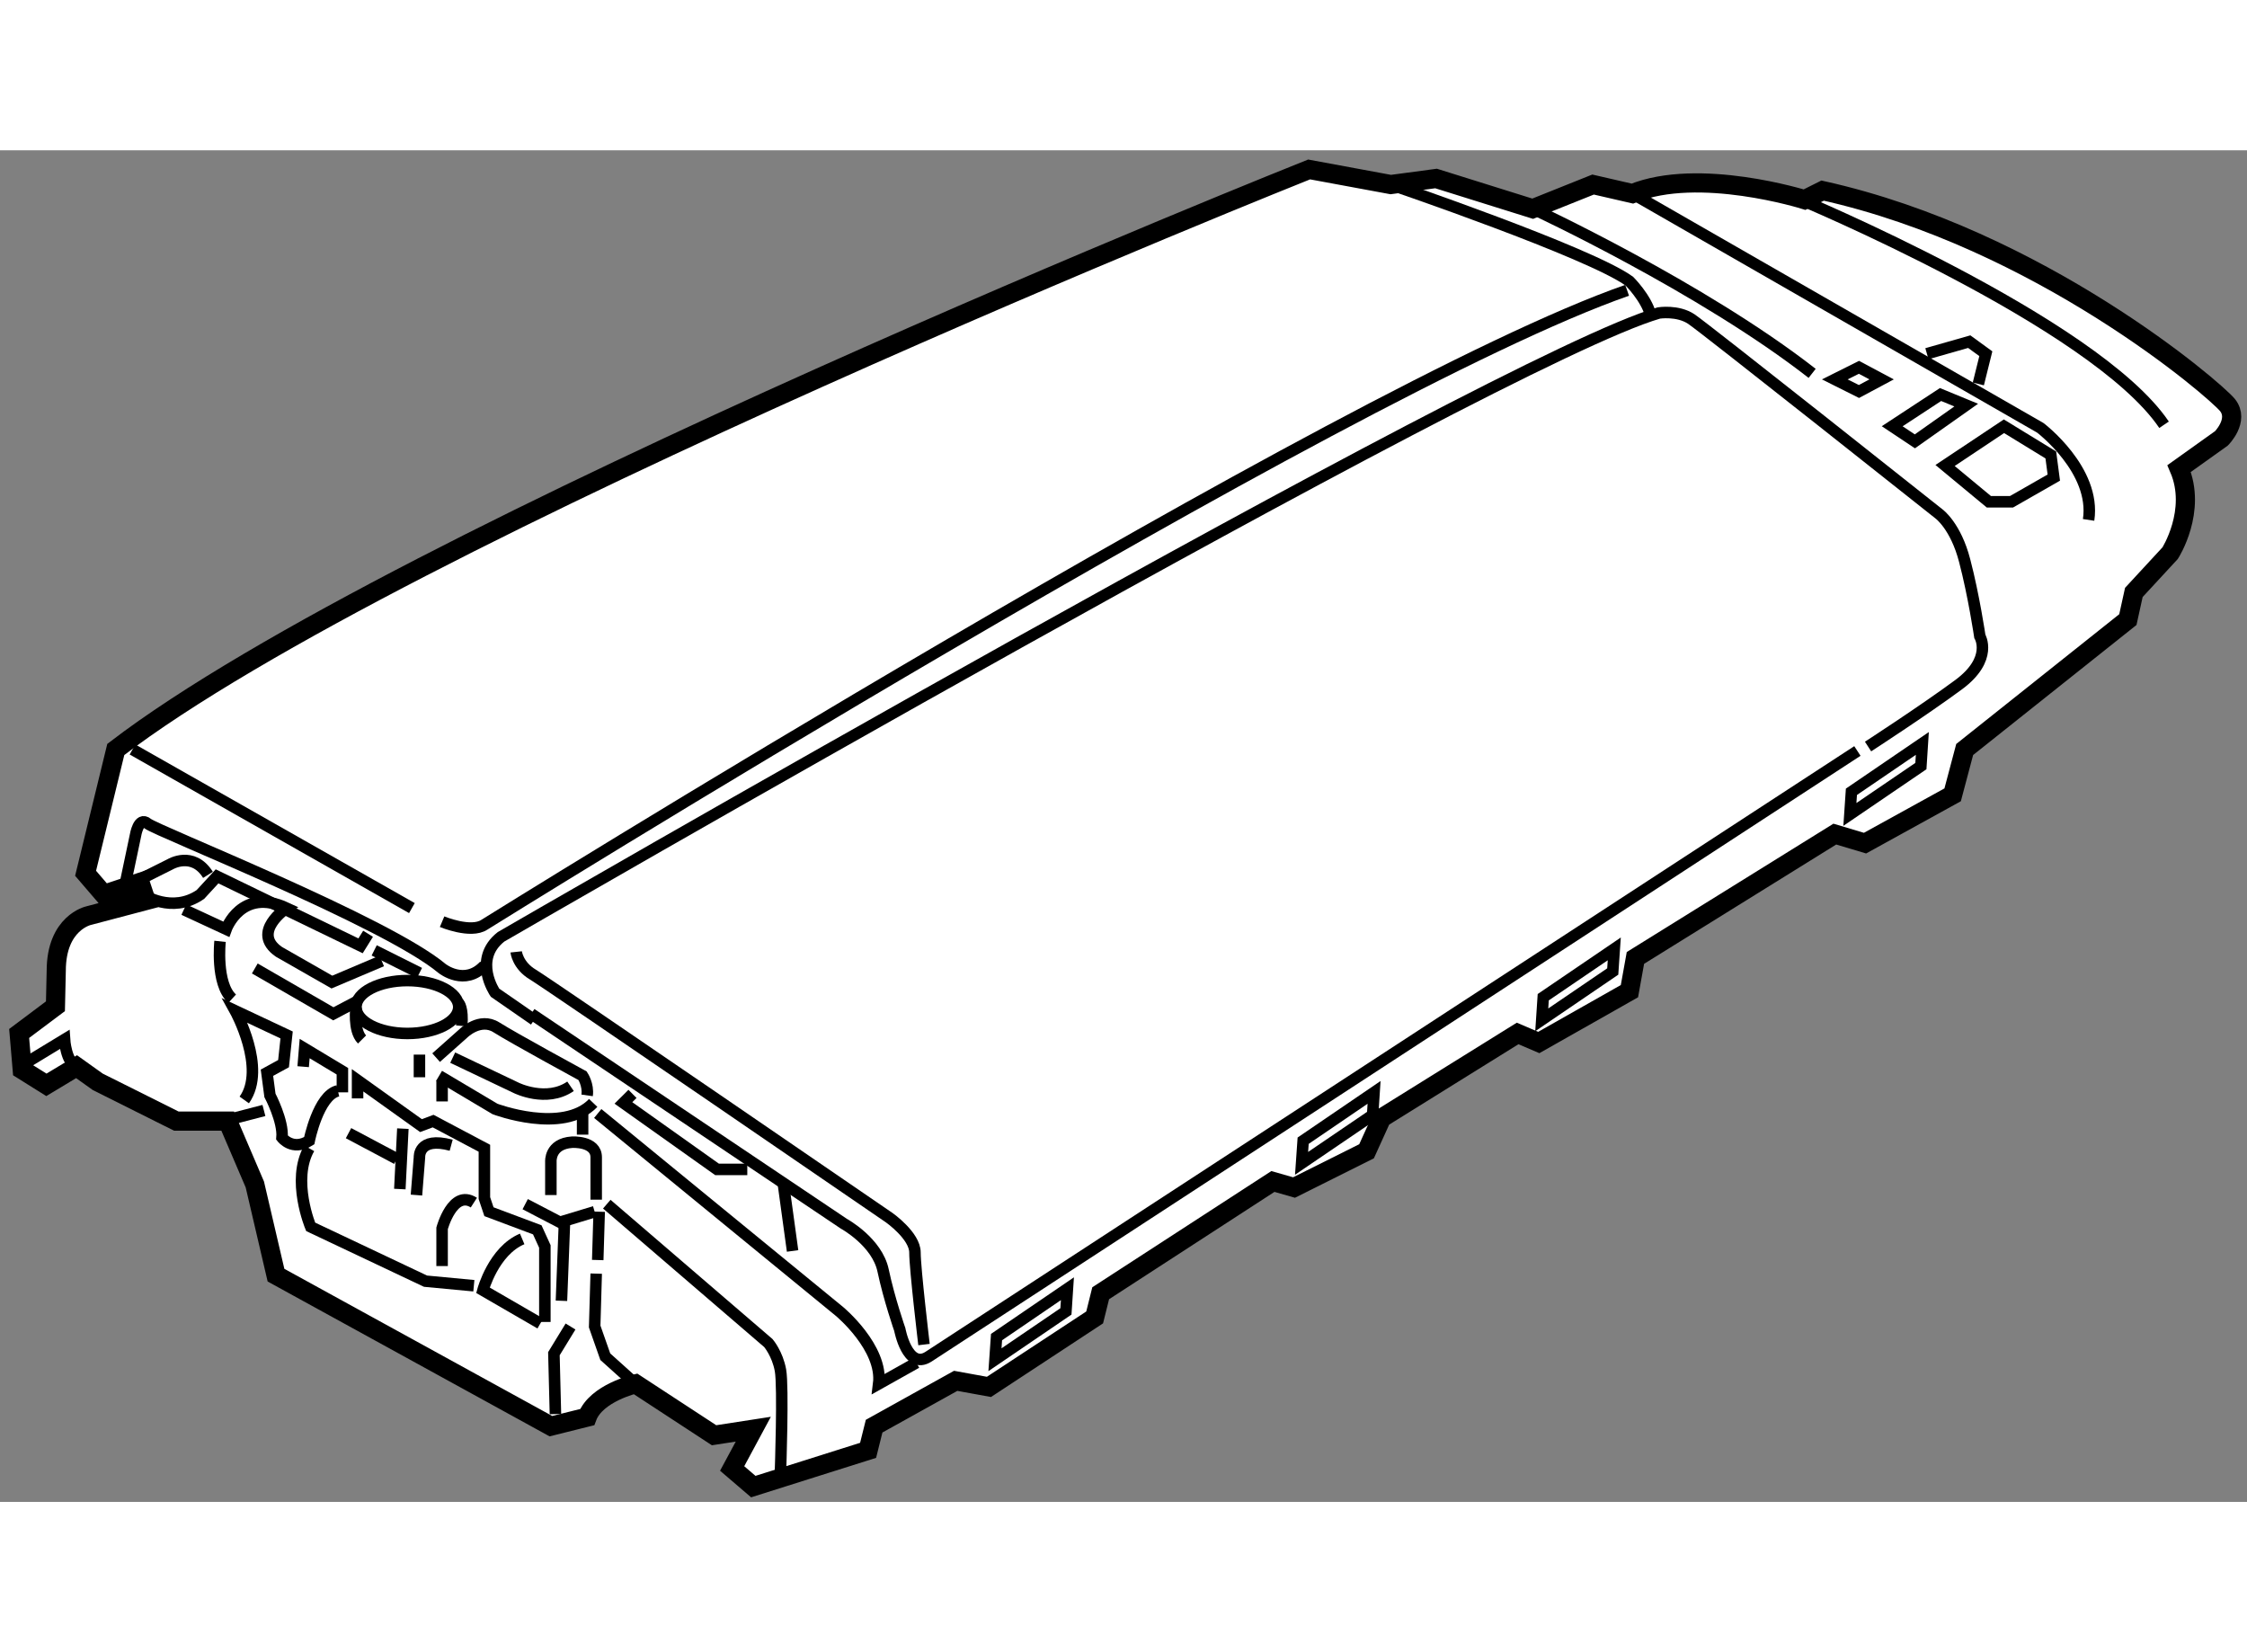<?xml version="1.0" encoding="utf-8"?>
<!-- Generator: Adobe Illustrator 15.1.0, SVG Export Plug-In . SVG Version: 6.00 Build 0)  -->
<!DOCTYPE svg PUBLIC "-//W3C//DTD SVG 1.1//EN" "http://www.w3.org/Graphics/SVG/1.1/DTD/svg11.dtd">
<svg version="1.1" xmlns="http://www.w3.org/2000/svg" xmlns:xlink="http://www.w3.org/1999/xlink" x="0px" y="0px" width="244.8px"
	 height="180px" viewBox="184.831 31.819 58.643 35.275" enable-background="new 0 0 244.8 180" xml:space="preserve">
	
<rect x="184.831" y="31.819" width="58.643" height="35.275" fill="#808080" stroke="none"/>
	
<g><path fill="#FFFFFF" stroke="#000000" stroke-width="0.5" d="M186.278,54.158l-0.947,0.71l0.08,0.946l0.631,0.395l0.787-0.474
				l0.553,0.395l2.05,1.025h1.341l0.709,1.655l0.552,2.366l7.175,3.941l0.946-0.236c0.236-0.631,1.262-0.868,1.262-0.868l2.05,1.341
				l1.024-0.158l-0.552,1.025l0.552,0.473l2.996-0.946l0.157-0.631l2.129-1.183l0.868,0.158l2.759-1.813l0.157-0.631l4.495-2.917
				l0.551,0.158l1.893-0.946l0.394-0.868l3.549-2.207l0.552,0.236l2.366-1.34l0.156-0.867l5.204-3.232l0.788,0.236l2.287-1.261
				l0.314-1.183l4.259-3.39l0.156-0.709l0.947-1.025c0,0,0.709-1.104,0.235-2.208l1.104-0.788c0,0,0.474-0.473,0.159-0.868
				c-0.316-0.394-4.89-4.336-10.567-5.598l-0.472,0.236c0,0-2.76-0.867-4.494-0.158l-1.025-0.236l-1.576,0.631l-2.522-0.789
				l-1.183,0.158l-2.13-0.394c0,0-23.731,9.461-31.144,15.137l-0.788,3.232l0.474,0.552l0.946-0.315l0.158,0.473l-1.498,0.395
				c0,0-0.846,0.181-0.846,1.441L186.278,54.158z"></path><path fill="none" stroke="#000000" stroke-width="0.3" d="M188.092,51.004l0.274-1.3c0,0,0.08-0.512,0.316-0.315
				c0.237,0.197,6.229,2.563,7.687,3.784c0,0,0.593,0.473,1.104-0.078"></path><line fill="none" stroke="#000000" stroke-width="0.3" x1="188.289" y1="47.457" x2="195.581" y2="51.596"></line><path fill="none" stroke="#000000" stroke-width="0.3" d="M196.369,51.951c0,0,0.75,0.315,1.104,0.079
				c0,0,22.372-13.955,29.823-16.557"></path><path fill="none" stroke="#000000" stroke-width="0.3" d="M188.564,51.241c0,0,0.75,0.513,1.497,0l0.435-0.473l3.745,1.813
				l0.196-0.315"></path><path fill="none" stroke="#000000" stroke-width="0.3" d="M188.564,50.808l0.709-0.355c0,0,0.591-0.355,0.986,0.276"></path><line fill="none" stroke="#000000" stroke-width="0.3" x1="194.597" y1="52.7" x2="195.778" y2="53.291"></line><polyline fill="none" stroke="#000000" stroke-width="0.3" points="194.202,54.001 193.531,54.355 191.481,53.172 		"></polyline><path fill="none" stroke="#000000" stroke-width="0.3" d="M189.629,51.636l1.104,0.512c0,0,0.396-1.104,1.578-0.552
				c0,0-0.947,0.63-0.198,1.143l1.38,0.788l1.301-0.552"></path><path fill="none" stroke="#000000" stroke-width="0.3" d="M185.411,55.696l1.104-0.671c0,0,0.038,0.592,0.314,0.709"></path><line fill="none" stroke="#000000" stroke-width="0.3" x1="190.654" y1="57.155" x2="191.719" y2="56.878"></line><path fill="none" stroke="#000000" stroke-width="0.3" d="M191.206,56.603c0.592-0.829-0.237-2.327-0.237-2.327l1.342,0.631
				l-0.08,0.749l-0.433,0.237l0.078,0.591c0,0,0.354,0.67,0.315,1.104c0,0,0.275,0.355,0.71,0.079c0,0,0.236-1.183,0.749-1.301"></path><path fill="none" stroke="#000000" stroke-width="0.3" d="M190.574,52.464c0,0-0.118,1.103,0.315,1.498"></path><ellipse fill="none" stroke="#000000" stroke-width="0.3" cx="195.463" cy="54.178" rx="1.34" ry="0.69"></ellipse><polyline fill="none" stroke="#000000" stroke-width="0.3" points="192.743,55.735 192.782,55.262 193.767,55.854 193.767,56.405 
						"></polyline><polyline fill="none" stroke="#000000" stroke-width="0.3" points="194.163,56.563 194.163,56.09 195.818,57.273 196.135,57.155 
				197.473,57.864 197.473,59.165 197.592,59.52 198.853,59.993 199.051,60.427 199.051,62.397 		"></polyline><path fill="none" stroke="#000000" stroke-width="0.3" d="M198.933,62.437l-1.498-0.867c0,0,0.276-1.025,1.024-1.34"></path><path fill="none" stroke="#000000" stroke-width="0.3" d="M197.198,61.452l-1.262-0.119l-2.997-1.418c0,0-0.512-1.222-0.038-2.05"></path><path fill="none" stroke="#000000" stroke-width="0.3" d="M196.369,60.939v-0.985c0,0,0.276-1.025,0.829-0.671"></path><line fill="none" stroke="#000000" stroke-width="0.3" x1="193.927" y1="57.47" x2="195.188" y2="58.14"></line><line fill="none" stroke="#000000" stroke-width="0.3" x1="195.345" y1="57.352" x2="195.266" y2="58.929"></line><path fill="none" stroke="#000000" stroke-width="0.3" d="M195.7,59.086l0.078-0.985c0,0-0.039-0.552,0.828-0.316"></path><path fill="none" stroke="#000000" stroke-width="0.3" d="M194.123,54.178c0,0-0.079,0.611,0.157,0.847"></path><path fill="none" stroke="#000000" stroke-width="0.3" d="M196.804,54.08c0,0,0.118,0.119,0.078,0.591"></path><line fill="none" stroke="#000000" stroke-width="0.3" x1="195.778" y1="55.42" x2="195.778" y2="56.011"></line><line fill="none" stroke="#000000" stroke-width="0.3" x1="196.369" y1="56.642" x2="196.369" y2="56.09"></line><path fill="none" stroke="#000000" stroke-width="0.3" d="M196.213,55.499l0.709-0.631c0,0,0.434-0.434,0.867-0.158
				c0.435,0.276,2.247,1.262,2.247,1.262s0.157,0.236,0.118,0.512"></path><path fill="none" stroke="#000000" stroke-width="0.3" d="M196.291,55.972l1.459,0.867c0,0,1.773,0.67,2.563-0.158"></path><path fill="none" stroke="#000000" stroke-width="0.3" d="M196.646,55.499l1.656,0.788c0,0,0.788,0.394,1.419-0.04"></path><line fill="none" stroke="#000000" stroke-width="0.3" x1="200.036" y1="57.509" x2="200.036" y2="56.957"></line><path fill="none" stroke="#000000" stroke-width="0.3" d="M199.208,59.086v-0.867c0,0-0.04-0.473,0.553-0.513
				c0,0,0.63-0.039,0.63,0.395s0,1.104,0,1.104"></path><path fill="none" stroke="#000000" stroke-width="0.3" d="M200.667,59.323l4.218,3.626c0,0,0.236,0.276,0.315,0.71
				c0.078,0.433,0,2.641,0,2.641"></path><path fill="none" stroke="#000000" stroke-width="0.3" d="M200.431,56.957l6.308,5.165c0,0,1.142,0.946,1.024,1.892l0.985-0.552"></path><path fill="none" stroke="#000000" stroke-width="0.3" d="M198.774,54.513l-1.024-0.709c0,0-0.593-0.867,0.157-1.458
				c0,0,25.958-15.04,30.217-16.281c0,0,0.492-0.079,0.847,0.158c0.355,0.236,6.465,5.086,6.465,5.086s0.436,0.315,0.67,1.222
				c0.238,0.907,0.395,1.971,0.395,1.971s0.356,0.591-0.551,1.262c-0.907,0.67-2.366,1.616-2.366,1.616"></path><path fill="none" stroke="#000000" stroke-width="0.3" d="M198.302,52.739c0,0,0.038,0.355,0.435,0.591
				c0.394,0.236,9.303,6.347,9.303,6.347s0.67,0.473,0.67,0.906c0,0.434,0.236,2.404,0.236,2.404"></path><path fill="none" stroke="#000000" stroke-width="0.3" d="M198.695,54.355l8.161,5.48c0,0,0.867,0.473,1.023,1.222
				c0.159,0.749,0.435,1.538,0.435,1.538s0.197,1.064,0.749,0.709l24.243-15.808"></path><polyline fill="none" stroke="#000000" stroke-width="0.3" points="201.416,64.013 200.628,63.304 200.351,62.516 200.391,61.136 
						"></polyline><polyline fill="none" stroke="#000000" stroke-width="0.3" points="199.327,64.802 199.287,63.226 199.721,62.516 		"></polyline><polyline fill="none" stroke="#000000" stroke-width="0.3" points="198.538,59.323 199.444,59.795 200.351,59.52 		"></polyline><line fill="none" stroke="#000000" stroke-width="0.3" x1="199.484" y1="61.845" x2="199.563" y2="59.795"></line><line fill="none" stroke="#000000" stroke-width="0.3" x1="200.469" y1="59.52" x2="200.431" y2="60.781"></line><polygon fill="none" stroke="#000000" stroke-width="0.3" points="210.839,62.792 212.689,61.53 212.65,62.122 210.798,63.383 		
				"></polygon><polygon fill="none" stroke="#000000" stroke-width="0.3" points="218.841,57.667 220.692,56.406 220.654,56.997 218.8,58.258 		
				"></polygon><polygon fill="none" stroke="#000000" stroke-width="0.3" points="233.15,48.561 235.001,47.299 234.963,47.89 233.11,49.152 		
				"></polygon><polygon fill="none" stroke="#000000" stroke-width="0.3" points="225.107,53.922 226.961,52.661 226.921,53.251 225.068,54.513 
						"></polygon><path fill="none" stroke="#000000" stroke-width="0.3" d="M227.434,32.95l10.644,6.111c0,0,1.459,1.103,1.262,2.404"></path><path fill="none" stroke="#000000" stroke-width="0.3" d="M231.73,33.068c0,0,7.767,3.233,9.579,5.914"></path><polyline fill="none" stroke="#000000" stroke-width="0.3" points="235.12,37.128 236.225,36.813 236.658,37.128 236.462,37.917 
						"></polyline><polygon fill="none" stroke="#000000" stroke-width="0.3" points="236.737,40.992 235.594,40.045 237.131,39.021 238.354,39.77 
				238.432,40.361 237.328,40.992 		"></polygon><polygon fill="none" stroke="#000000" stroke-width="0.3" points="234.806,39.415 236.146,38.469 235.476,38.193 234.214,39.021 
						"></polygon><polygon fill="none" stroke="#000000" stroke-width="0.3" points="233.347,38.114 232.716,37.798 233.347,37.483 233.938,37.798 
						"></polygon><path fill="none" stroke="#000000" stroke-width="0.3" d="M224.832,33.344c0,0,4.416,2.05,7.293,4.297"></path><path fill="none" stroke="#000000" stroke-width="0.3" d="M221.127,32.713c0,0,5.203,1.774,6.229,2.523
				c0,0,0.434,0.434,0.55,0.868"></path><polyline fill="none" stroke="#000000" stroke-width="0.3" points="201.338,56.445 201.101,56.681 203.545,58.416 204.334,58.416 
						"></polyline><line fill="none" stroke="#000000" stroke-width="0.3" x1="205.516" y1="60.544" x2="205.278" y2="58.81"></line></g>


</svg>